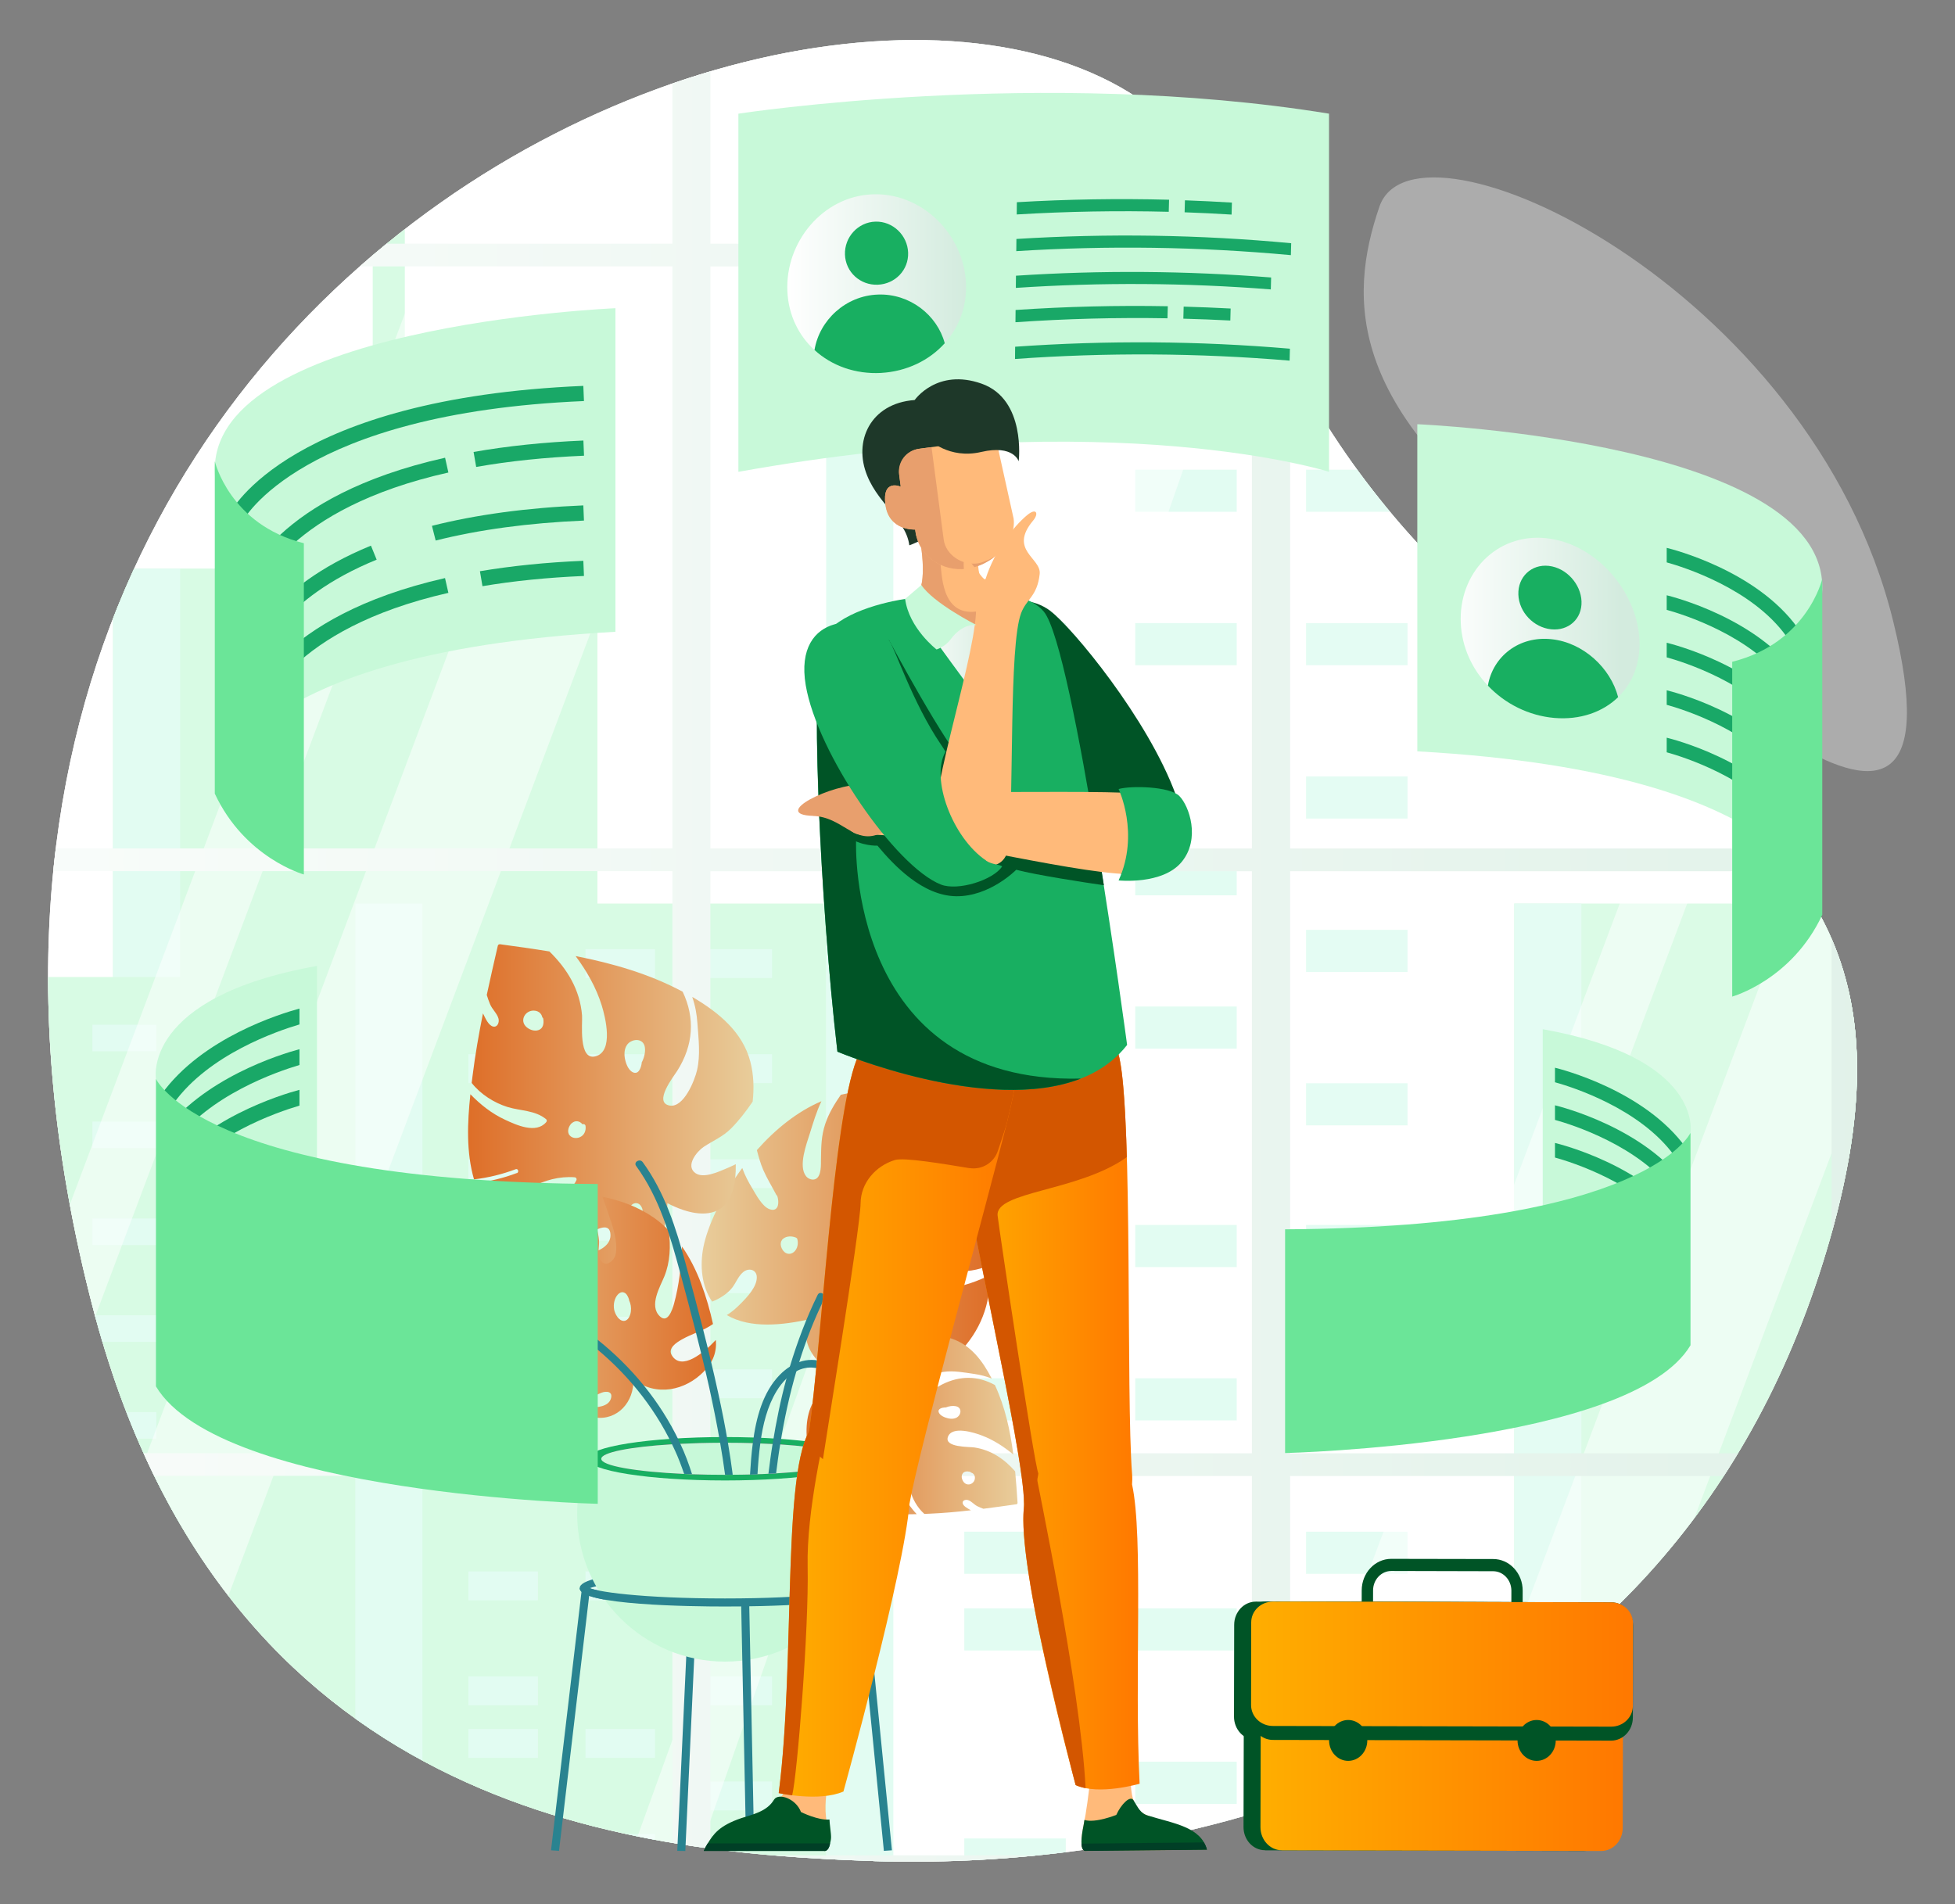 <svg width="308" height="300" xmlns="http://www.w3.org/2000/svg" xmlns:xlink="http://www.w3.org/1999/xlink" viewBox="0 0 308 300"><rect x="0" y="0" width="308" height="300" fill="#808080" stroke="none"/><defs><style>.cls-1{clip-path:url(#clippath);}.cls-2{fill:url(#_名称未設定グラデーション_277);}.cls-3{fill:#005426;}.cls-4{fill:#003f26;}.cls-5{fill:#e89f6d;}.cls-6,.cls-7,.cls-8,.cls-9,.cls-10{fill:#fff;}.cls-11{fill:#ffba7a;}.cls-12{fill:#c8f9d9;}.cls-13{fill:#d35600;}.cls-14{fill:#d6fbec;}.cls-15{fill:#1e3829;}.cls-16{fill:#19a867;}.cls-17{fill:#18af61;}.cls-18{fill:#6be598;}.cls-19{fill:#298390;}.cls-20{fill:#835a7b;}.cls-21{fill:url(#_名称未設定グラデーション_277-2);}.cls-22{fill:url(#_名称未設定グラデーション_277-3);}.cls-23{fill:url(#_名称未設定グラデーション_277-4);}.cls-24{fill:url(#_裼_胙琅韃_1);}.cls-25{fill:url(#_裼_胙琅韃_3);}.cls-26{fill:url(#_裼_胙琅韃_4);}.cls-27{fill:url(#_裼_胙琅韃_1-2);}.cls-28{fill:url(#_裼_胙琅韃_1-3);}.cls-29{fill:url(#_裼_胙琅韃_1-4);}.cls-30{fill:url(#_裼_胙琅韃_4-3);}.cls-31{fill:url(#_裼_胙琅韃_4-2);}.cls-32{fill:url(#_裼_胙琅韃_4-5);}.cls-33{fill:url(#_裼_胙琅韃_4-4);}.cls-7{opacity:.5;}.cls-8{opacity:.3;}.cls-9{opacity:.42;}.cls-10{opacity:.35;}</style><linearGradient id="_裼_胙琅韃_4" x1="7.58" y1="149.81" x2="292.56" y2="149.81" gradientUnits="userSpaceOnUse"><stop offset="0" stop-color="#fff"/><stop offset="1" stop-color="#d3ebde"/></linearGradient><clipPath id="clippath"><path class="cls-6" d="m137.6,293.23c45.21,1.48,126.55-12.82,150.79-98.32,24.24-85.5-63.6-65.8-94.25-160.07C171.29-35.45-32.2,25.09,14.52,205.62c20.54,79.37,83.84,86.32,123.07,87.6Z"/></clipPath><linearGradient id="_裼_胙琅韃_4-2" x1="-76.68" y1="142.36" x2="487" y2="142.36" xlink:href="#_裼_胙琅韃_4"/><linearGradient id="_名称未設定グラデーション_277" x1="110.55" y1="195.03" x2="156.1" y2="195.03" gradientUnits="userSpaceOnUse"><stop offset="0" stop-color="#e8cd9b"/><stop offset="1" stop-color="#de6e28"/></linearGradient><linearGradient id="_名称未設定グラデーション_277-2" x1="882.41" y1="174.35" x2="927.39" y2="174.35" gradientTransform="translate(1001.13) rotate(-180) scale(1 -1)" xlink:href="#_名称未設定グラデーション_277"/><linearGradient id="_名称未設定グラデーション_277-3" x1="840.85" y1="224.47" x2="874.06" y2="224.47" gradientTransform="translate(1001.13) rotate(-180) scale(1 -1)" xlink:href="#_名称未設定グラデーション_277"/><linearGradient id="_名称未設定グラデーション_277-4" x1="70.28" y1="205.6" x2="112.8" y2="205.6" xlink:href="#_名称未設定グラデーション_277"/><linearGradient id="_裼_胙琅韃_4-3" x1="124.03" y1="44.69" x2="152.2" y2="44.69" xlink:href="#_裼_胙琅韃_4"/><linearGradient id="_裼_胙琅韃_4-4" x1="230.12" y1="155.61" x2="258.29" y2="155.61" gradientTransform="translate(0 -90.96) rotate(8) skewX(7.84)" xlink:href="#_裼_胙琅韃_4"/><linearGradient id="_裼_胙琅韃_1" x1="150.62" y1="215.92" x2="179.54" y2="215.92" gradientUnits="userSpaceOnUse"><stop offset="0" stop-color="#ffae00"/><stop offset="1" stop-color="#ff7800"/></linearGradient><linearGradient id="_裼_胙琅韃_1-2" x1="122.68" y1="216.42" x2="160.62" y2="216.42" xlink:href="#_裼_胙琅韃_1"/><linearGradient id="_裼_胙琅韃_4-5" x1="142.59" y1="104.72" x2="158.46" y2="104.72" xlink:href="#_裼_胙琅韃_4"/><linearGradient id="_裼_胙琅韃_3" x1="-684.88" y1="273.84" x2="-634.74" y2="273.84" gradientTransform="translate(-543.02 -102.97) rotate(172.65) scale(1 -1)" gradientUnits="userSpaceOnUse"><stop offset="0" stop-color="#ff6f01"/><stop offset="1" stop-color="#ff010f"/></linearGradient><linearGradient id="_裼_胙琅韃_1-3" x1="198.6" y1="272" x2="255.73" y2="272" xlink:href="#_裼_胙琅韃_1"/><linearGradient id="_裼_胙琅韃_1-4" x1="197.1" y1="262.2" x2="257.28" y2="262.2" xlink:href="#_裼_胙琅韃_1"/></defs><g><g><path class="cls-26" d="m137.6,293.23c45.21,1.48,126.55-12.82,150.79-98.32,24.24-85.5-63.6-65.8-94.25-160.07C171.29-35.45-32.2,25.09,14.52,205.62c20.54,79.37,83.84,86.32,123.07,87.6Z"/><path class="cls-10" d="m244.92,88.2c-32.97-23.01-32.58-41.11-27.6-55.64,5.65-16.47,67.96,12.59,80.94,65.31,12.98,52.71-35.92,2.49-53.34-9.67Z"/></g><g><path class="cls-6" d="m137.6,293.23c45.21,1.48,126.55-12.82,150.79-98.32,24.24-85.5-63.6-65.8-94.25-160.07C171.29-35.45-32.2,25.09,14.52,205.62c20.54,79.37,83.84,86.32,123.07,87.6Z"/><g class="cls-1"><g><g><g><polygon class="cls-12" points="40.38 89.58 40.38 78.53 58.72 78.53 58.72 25.68 63.78 25.68 63.78 78.53 83.54 78.53 83.54 89.58 94.12 89.58 94.12 311.18 17.81 311.18 17.81 89.58 40.38 89.58"/><rect class="cls-14" x="17.81" y="89.58" width="10.58" height="199.33" transform="translate(46.19 378.5) rotate(180)"/></g><g><rect class="cls-12" x="55.96" y="142.37" width="76.31" height="168.81" transform="translate(188.24 453.54) rotate(180)"/><rect class="cls-14" x="55.96" y="142.37" width="10.58" height="168.81" transform="translate(122.51 453.54) rotate(180)"/><rect class="cls-14" x="110.68" y="149.56" width="10.95" height="4.54" transform="translate(232.31 303.66) rotate(180)"/><rect class="cls-14" x="92.24" y="149.56" width="10.95" height="4.54" transform="translate(195.43 303.66) rotate(180)"/><rect class="cls-14" x="110.68" y="166.11" width="10.95" height="4.55" transform="translate(232.31 336.76) rotate(180)"/><rect class="cls-14" x="92.24" y="166.11" width="10.95" height="4.55" transform="translate(195.43 336.76) rotate(180)"/><rect class="cls-14" x="73.8" y="166.11" width="10.95" height="4.55" transform="translate(158.55 336.76) rotate(180)"/><rect class="cls-14" x="110.68" y="182.66" width="10.95" height="4.54" transform="translate(232.31 369.86) rotate(180)"/><rect class="cls-14" x="73.8" y="182.66" width="10.95" height="4.54" transform="translate(158.55 369.86) rotate(180)"/><rect class="cls-14" x="92.24" y="190.93" width="10.95" height="4.54" transform="translate(195.43 386.41) rotate(180)"/><rect class="cls-14" x="110.68" y="199.21" width="10.95" height="4.55" transform="translate(232.31 402.96) rotate(180)"/><rect class="cls-14" x="92.24" y="207.48" width="10.95" height="4.55" transform="translate(195.43 419.5) rotate(180)"/><rect class="cls-14" x="110.68" y="215.75" width="10.95" height="4.54" transform="translate(232.31 436.05) rotate(180)"/><rect class="cls-14" x="73.8" y="215.75" width="10.95" height="4.54" transform="translate(158.55 436.05) rotate(180)"/><rect class="cls-14" x="110.68" y="231.05" width="10.95" height="4.54" transform="translate(232.31 466.64) rotate(180)"/><rect class="cls-14" x="92.24" y="231.05" width="10.95" height="4.54" transform="translate(195.43 466.64) rotate(180)"/><rect class="cls-14" x="110.68" y="247.59" width="10.95" height="4.54" transform="translate(232.31 499.73) rotate(180)"/><rect class="cls-14" x="92.24" y="247.59" width="10.95" height="4.54" transform="translate(195.43 499.73) rotate(180)"/><rect class="cls-14" x="73.8" y="247.59" width="10.95" height="4.54" transform="translate(158.55 499.73) rotate(180)"/><rect class="cls-14" x="110.68" y="264.14" width="10.95" height="4.55" transform="translate(232.31 532.83) rotate(180)"/><rect class="cls-14" x="73.8" y="264.14" width="10.95" height="4.55" transform="translate(158.55 532.83) rotate(180)"/><rect class="cls-14" x="92.24" y="272.42" width="10.95" height="4.55" transform="translate(195.43 549.38) rotate(180)"/><rect class="cls-14" x="73.8" y="272.42" width="10.95" height="4.55" transform="translate(158.55 549.38) rotate(180)"/><rect class="cls-14" x="110.68" y="280.69" width="10.95" height="4.55" transform="translate(232.31 565.93) rotate(180)"/><rect class="cls-14" x="92.24" y="288.96" width="10.95" height="4.54" transform="translate(195.43 582.47) rotate(180)"/><rect class="cls-14" x="110.68" y="297.24" width="10.95" height="4.55" transform="translate(232.31 599.02) rotate(180)"/><rect class="cls-14" x="73.8" y="297.24" width="10.95" height="4.55" transform="translate(158.55 599.02) rotate(180)"/></g><g><rect class="cls-12" x="238.56" y="142.37" width="76.31" height="168.81" transform="translate(553.43 453.54) rotate(180)"/><rect class="cls-14" x="238.56" y="142.37" width="10.58" height="168.81" transform="translate(487.7 453.54) rotate(180)"/></g><g><rect class="cls-10" x="130.15" y="62.08" width="102.39" height="249.1" transform="translate(362.7 373.25) rotate(180)"/><rect class="cls-14" x="130.15" y="62.08" width="10.58" height="249.1" transform="translate(270.89 373.25) rotate(180)"/><rect class="cls-14" x="205.77" y="74.01" width="15.99" height="6.64" transform="translate(427.52 154.65) rotate(180)"/><rect class="cls-14" x="178.84" y="74.01" width="15.99" height="6.64" transform="translate(373.68 154.65) rotate(180)"/><rect class="cls-14" x="205.77" y="98.17" width="15.99" height="6.64" transform="translate(427.52 202.98) rotate(180)"/><rect class="cls-14" x="178.84" y="98.17" width="15.99" height="6.64" transform="translate(373.68 202.98) rotate(180)"/><rect class="cls-14" x="151.92" y="98.17" width="15.99" height="6.64" transform="translate(319.83 202.98) rotate(180)"/><rect class="cls-14" x="205.77" y="122.34" width="15.99" height="6.64" transform="translate(427.52 251.31) rotate(180)"/><rect class="cls-14" x="151.92" y="122.34" width="15.99" height="6.64" transform="translate(319.83 251.31) rotate(180)"/><rect class="cls-14" x="178.84" y="134.42" width="15.99" height="6.64" transform="translate(373.68 275.48) rotate(180)"/><rect class="cls-14" x="205.77" y="146.5" width="15.99" height="6.64" transform="translate(427.52 299.64) rotate(180)"/><rect class="cls-14" x="178.84" y="158.59" width="15.99" height="6.64" transform="translate(373.68 323.81) rotate(180)"/><rect class="cls-14" x="205.77" y="170.67" width="15.99" height="6.64" transform="translate(427.52 347.98) rotate(180)"/><rect class="cls-14" x="151.92" y="170.67" width="15.99" height="6.64" transform="translate(319.83 347.98) rotate(180)"/><rect class="cls-14" x="205.77" y="193" width="15.99" height="6.64" transform="translate(427.52 392.64) rotate(180)"/><rect class="cls-14" x="178.84" y="193" width="15.99" height="6.64" transform="translate(373.68 392.64) rotate(180)"/><rect class="cls-14" x="205.77" y="217.17" width="15.99" height="6.64" transform="translate(427.52 440.97) rotate(180)"/><rect class="cls-14" x="178.84" y="217.17" width="15.99" height="6.64" transform="translate(373.68 440.97) rotate(180)"/><rect class="cls-14" x="151.92" y="217.17" width="15.99" height="6.64" transform="translate(319.83 440.97) rotate(180)"/><rect class="cls-14" x="205.77" y="241.33" width="15.99" height="6.64" transform="translate(427.52 489.3) rotate(180)"/><rect class="cls-14" x="151.92" y="241.33" width="15.99" height="6.64" transform="translate(319.83 489.3) rotate(180)"/><rect class="cls-14" x="178.84" y="253.41" width="15.99" height="6.64" transform="translate(373.68 513.46) rotate(180)"/><rect class="cls-14" x="151.92" y="253.41" width="15.99" height="6.64" transform="translate(319.83 513.46) rotate(180)"/><rect class="cls-14" x="205.77" y="265.5" width="15.99" height="6.64" transform="translate(427.52 537.63) rotate(180)"/><rect class="cls-14" x="178.84" y="277.58" width="15.99" height="6.64" transform="translate(373.68 561.8) rotate(180)"/><rect class="cls-14" x="205.77" y="289.66" width="15.99" height="6.64" transform="translate(427.52 585.96) rotate(180)"/><rect class="cls-14" x="151.92" y="289.66" width="15.99" height="6.64" transform="translate(319.83 585.96) rotate(180)"/></g><g><rect class="cls-12" x="291.13" y="80.64" width="100.36" height="230.53" transform="translate(682.62 391.82) rotate(180)"/><rect class="cls-14" x="291.13" y="80.64" width="10.37" height="230.53" transform="translate(592.64 391.82) rotate(180)"/></g><g><rect class="cls-12" x="-33.19" y="153.94" width="64.63" height="157.24" transform="translate(-1.74 465.11) rotate(180)"/><rect class="cls-14" x="14.54" y="161.47" width="10.09" height="4.19" transform="translate(39.18 327.12) rotate(180)"/><rect class="cls-14" x="-2.45" y="161.47" width="10.09" height="4.19" transform="translate(5.19 327.12) rotate(180)"/><rect class="cls-14" x="14.54" y="176.72" width="10.09" height="4.19" transform="translate(39.18 357.63) rotate(180)"/><rect class="cls-14" x="-2.45" y="176.72" width="10.09" height="4.19" transform="translate(5.19 357.63) rotate(180)"/><rect class="cls-14" x="14.54" y="191.97" width="10.09" height="4.19" transform="translate(39.18 388.14) rotate(180)"/><rect class="cls-14" x="-2.45" y="199.6" width="10.09" height="4.19" transform="translate(5.19 403.39) rotate(180)"/><rect class="cls-14" x="14.54" y="207.23" width="10.09" height="4.19" transform="translate(39.18 418.65) rotate(180)"/><rect class="cls-14" x="-2.45" y="214.86" width="10.09" height="4.19" transform="translate(5.19 433.9) rotate(180)"/><rect class="cls-14" x="14.54" y="222.48" width="10.09" height="4.19" transform="translate(39.18 449.16) rotate(180)"/><rect class="cls-14" x="14.54" y="236.58" width="10.09" height="4.19" transform="translate(39.18 477.35) rotate(180)"/><rect class="cls-14" x="-2.45" y="236.58" width="10.09" height="4.19" transform="translate(5.19 477.35) rotate(180)"/><rect class="cls-14" x="14.54" y="251.83" width="10.09" height="4.19" transform="translate(39.18 507.86) rotate(180)"/><rect class="cls-14" x="-2.45" y="251.83" width="10.09" height="4.19" transform="translate(5.19 507.86) rotate(180)"/><rect class="cls-14" x="14.54" y="267.09" width="10.09" height="4.19" transform="translate(39.18 538.36) rotate(180)"/><rect class="cls-14" x="-2.45" y="274.71" width="10.09" height="4.19" transform="translate(5.19 553.62) rotate(180)"/><rect class="cls-14" x="14.54" y="282.34" width="10.09" height="4.19" transform="translate(39.18 568.87) rotate(180)"/><rect class="cls-14" x="-2.45" y="289.97" width="10.09" height="4.19" transform="translate(5.19 584.12) rotate(180)"/><rect class="cls-14" x="14.54" y="297.59" width="10.09" height="4.19" transform="translate(39.18 599.38) rotate(180)"/></g></g><g><g><rect class="cls-8" x="-75.18" y="-14.35" width="273.91" height="312.31"/><polygon class="cls-7" points="20.61 292.31 -.64 292.31 113.32 -10.78 134.58 -10.78 20.61 292.31"/><polygon class="cls-7" points="-16.92 292.31 -27.55 292.31 86.41 -10.78 97.04 -10.78 -16.92 292.31"/><polygon class="cls-7" points="110 292.31 99.37 292.31 197.07 21.76 197.07 43.56 110 292.31"/></g><g><rect class="cls-10" x="201.67" y="-20.53" width="273.91" height="312.31"/><polygon class="cls-7" points="246.97 292.31 225.71 292.31 339.67 -10.78 360.93 -10.78 246.97 292.31"/><polygon class="cls-7" points="209.43 292.31 198.8 292.31 312.76 -10.78 323.39 -10.78 209.43 292.31"/></g><path class="cls-31" d="m487,41.98v-3.57h-9.84V-17.93h0s-273.94,0-273.94,0H-76.68v7.15h5.97v2.52H105.93v46.66H-76.68v3.57H105.93v91.71H-76.68v3.57H105.93v91.71H-76.68v3.57H105.93v59.76H-70.66v2.07h-6.02v8.27H477.16v-.66h0v-69.43h9.84v-3.57h-9.84v-91.71h9.84v-3.57h-9.84V41.98h9.84Zm-283.75,95.29h85.31v91.71h-85.31v-91.71Zm0-3.57V41.98h85.31v91.71h-85.31Zm0-95.29V-8.26h85.31v46.66h-85.31Zm0,194.15h85.31v59.76h-85.28v2.07h-.03v-61.83Zm91.3,59.76v-59.76h85.31v59.76h-85.31Zm0-63.33v-91.71h85.31v91.71h-85.31Zm0-95.29V41.98h85.31v91.71h-85.31Zm0-95.29V-8.26h85.31v46.66h-85.31ZM111.92-8.26h85.31v46.66h-85.31V-8.26Zm0,50.24h85.31v91.71h-85.31V41.98Zm0,95.29h85.31v91.71h-85.31v-91.71Zm0,95.29h85.31v61.83h-.03v-2.07h-85.28v-59.76Z"/></g></g></g></g></g><g><polygon class="cls-19" points="107.97 291.64 106.7 291.62 108.51 252.47 109.77 252.5 107.97 291.64"/><path class="cls-19" d="m114.22,253.12c-5.37,0-22.89-.21-22.89-2.89s17.52-2.9,22.89-2.9,22.89.21,22.89,2.9-17.52,2.89-22.89,2.89Zm-21.31-2.89c1.86.74,9.52,1.63,21.31,1.63s19.44-.89,21.31-1.63c-1.86-.74-9.52-1.63-21.31-1.63s-19.44.89-21.31,1.63Z"/><path class="cls-12" d="m92.6,229.84c-1.08,2.68-1.67,5.61-1.67,8.67,0,12.86,10.43,23.29,23.29,23.29s23.29-10.43,23.29-23.29c0-3.07-.6-5.99-1.68-8.67h-43.23Z"/><path class="cls-17" d="m135.84,229.84c0,1.89-9.68,3.42-21.62,3.42s-21.62-1.53-21.62-3.42,9.68-3.42,21.62-3.42,21.62,1.53,21.62,3.42Z"/><path class="cls-20" d="m133.71,229.84c0,1.4-8.72,2.53-19.49,2.53s-19.49-1.13-19.49-2.53,8.73-2.53,19.49-2.53,19.49,1.13,19.49,2.53Z"/><path class="cls-9" d="m133.72,237.7c-.05-1.74-2.77-1.75-2.72,0,.12,4.14-.41,8.27-3.4,11.38-1.21,1.26.71,3.18,1.92,1.92,3.48-3.62,4.34-8.43,4.2-13.3Z"/><path class="cls-19" d="m114.22,253.12c-5.37,0-22.89-.21-22.89-2.89h1.27c0-.12-.05-.2-.07-.22.77.77,8.73,1.84,21.69,1.84s20.92-1.07,21.69-1.84c-.02.02-.07.1-.07.22h1.27c0,2.69-17.52,2.89-22.89,2.89Z"/><polygon class="cls-19" points="88.07 291.62 86.81 291.53 91.64 250.56 92.91 250.65 88.07 291.62"/><polygon class="cls-19" points="139.25 291.62 135.21 250.81 136.47 250.72 140.52 291.53 139.25 291.62"/><rect class="cls-19" x="117.16" y="252.48" width="1.27" height="39.14" transform="translate(-5.53 2.46) rotate(-1.17)"/><path class="cls-12" d="m133.71,229.84c0,1.03-4.69,1.91-11.43,2.3-.39.02-.8.05-1.21.06-.57.04-1.13.06-1.73.07-.38.02-.77.04-1.18.05-.88.02-1.78.04-2.71.04-.4.01-.81.01-1.22.01h-.01c-1.8,0-3.55-.03-5.21-.09-.42-.01-.83-.03-1.24-.05-7.59-.35-13.04-1.27-13.04-2.38,0-1.01,4.55-1.89,11.13-2.29.43-.02.86-.05,1.3-.07,1.97-.1,4.08-.16,6.29-.17h1.23c1.34,0,2.65.02,3.91.06.4.01.79.04,1.18.05.66.02,1.31.06,1.94.09.4.01.81.05,1.2.06,6.4.43,10.78,1.28,10.78,2.28Z"/><path class="cls-2" d="m127.58,207.83c-2.16,4.17,1.92,8.22,5.82,9.43,2.47.76,5.13.96,7.72.62-1.11-1.44-2.17-2.91-3.19-4.41-1.05-1.55-2.24-2.99-3.32-4.51-.73-1.04-1.54-2.37-1.25-3.71.17-.78.8-1.89,1.7-1.95,2.03-.14,3.04,3.8,3.53,5.22,1.21,3.56,3.29,6.18,6.02,8.55,1.41-.48,2.77-1.12,4.01-1.94,3.72-2.47,6.39-6.51,7.09-10.94.13-.86.26-2.01.33-3.33-2.1,1.04-4.26,1.81-6.65,2.12-1.19.16-3.38.36-4.36-.51-1.15-1.02.45-2.26,1.47-2.41,1.21-.18,2.46.11,3.66.22,1.88.17,3.93-.15,5.66-.89.1-.04.19-.04.27,0,.09-4.53-.48-10.66-2.96-15.98-2.25,2.55-4.93,4.59-7.65,6.7-1.18.91-2.54,2.12-4.05,2.4-.59.11-1.85.11-2.09-.64-.45-1.42,3.06-3.07,4-3.54,3.02-1.54,8.1-2.91,8.61-6.89,0-.06.03-.11.06-.15-1.42-2.37-3.3-4.49-5.77-6.11-1.44-.94-2.88-1.65-4.29-2.16-.19,1.43-.3,5.07-1.87,4.97-1.19-.07-1.74-2.16-1.6-3.07.16-.97.75-1.81,1.51-2.48-2.59-.6-5.11-.52-7.52.05-.99,1.43-1.89,2.91-2.45,4.57-.64,1.91-.65,3.61-.68,5.58-.01.8.09,2.6-.78,3.09-.53.3-1.24.02-1.58-.42-1.25-1.61.1-5.1.61-6.74.5-1.6,1.04-3.43,1.82-5.06-3.84,1.63-7.3,4.46-10.17,7.7.28,1.05.56,2.09,1,3.11.6,1.37,1.39,2.64,2.08,3.97.06.04.11.09.14.17.03.08.05.16.07.25,0,0,0,0,0,0,.02.05.03.1.03.15.19.94-.06,2.1-1.32,1.66-1.18-.42-2.17-2.37-2.79-3.4-.48-.79-1.1-1.92-1.51-3.09-3.28,4.42-5.48,9.16-6.13,12.49-.56,2.88-.29,6.17,1.39,8.56,1.23-.49,2.42-1.25,3.16-2.2.6-.78.93-1.77,1.7-2.43.86-.74,2.16-.46,2.17.79.02,1.51-1.52,3.13-2.5,4.12-.6.61-1.38,1.34-2.23,1.84,3.74,2.2,8.89,1.57,13.08.65Zm20.28-13.49c.09-.82.89-1.66,1.71-1.81.73-.13,1.01.56,1.01,1.17,0,.25-.04.51-.1.77.05.07.07.16.04.26-.12.48-.39,1.03-.8,1.28-.05.06-.1.12-.16.17-.17.16-.37.09-.48-.05-.06,0-.11,0-.18-.03-.72-.22-1.12-1.07-1.04-1.77Zm-24.47.83c.54-.45,1.38-.44,2-.18.01,0,.02.01.02.02.09.03.17.09.2.21.19.7.05,1.52-.51,2.02-.53.47-1.24.4-1.68-.14-.45-.55-.65-1.41-.04-1.93Z"/><path class="cls-21" d="m81.43,184.82c-2.12.8-4.31,1.34-6.55,1.6.01.04.03.08.04.13.24.71.53,1.4.85,2.07,2.74.34,5.37-.23,7.92-1.56,2.12-1.1,4.42-1.75,6.83-1.57.26.02.39.26.28.49-.96,2.1-4.13,2.63-6.14,2.98-2.76.48-5.55.68-8.35.75,1.48,2.69,3.58,5.03,6.09,6.8.34.24.68.45,1.03.66,3.28.17,6.58-1.26,9.39-2.82.82-.45,3.05-1.84,3.33-.12.32,1.99-1.85,2.97-3.41,3.28-1.43.28-2.91.37-4.35.61-.73.12-1.46.26-2.19.39,7.25,2.7,19.02,2.6,18.94-8.94,0-.06,10.98,6.46,10.78-6.14-.48.23-.97.46-1.47.67-1.22.51-3.63,1.65-4.91.72-1.59-1.16.25-3.4,1.32-4.12,1.51-1,3.02-1.59,4.33-2.91,1.28-1.29,2.37-2.73,3.39-4.22.23-2.12.17-4.24-.37-6.31-1.22-4.66-4.99-7.72-8.96-10.08-.06-.04-.13-.07-.19-.1.47,1.34.72,2.72.82,4.19.17,2.44.49,4.93-.06,7.34-.37,1.62-2.1,5.96-4.31,5.58-2.63-.46.62-4.58,1.18-5.46,2.57-4.05,2.84-8.34.86-12.48-5.26-2.81-11-4.46-16.86-5.61,1.75,2.37,3.22,4.91,4.11,7.77.56,1.81,1.94,7.24-.97,8.02-2.75.74-2.03-5.3-2.13-6.45-.33-4.05-2.33-7.31-5.14-10.07-2.58-.42-5.17-.78-7.73-1.13-.17-.02-.36.04-.4.23-.59,2.58-1.19,5.16-1.74,7.75.15.5.32.98.52,1.46.32.8,1.12,1.46,1.33,2.28.14.54-.12,1.36-.81,1.25-.74-.12-1.27-1.33-1.55-1.9-.03-.06-.06-.12-.09-.18-.65,3.26-1.23,6.53-1.64,9.84-.05.37-.09.74-.14,1.11,1.39,1.79,3.57,3.15,5.63,3.79,2.06.64,4.37.5,6.11,1.94.14.12.11.34,0,.46-1.6,1.87-4.69.45-6.49-.39-2.15-1-3.88-2.4-5.45-4.01-.48,4.47-.67,9.13.57,13.41,2.25-.26,4.45-.8,6.57-1.6.39-.15.56.49.17.63Zm3.41-22.52c-.62.22-1.35-.03-1.84-.43-1.28-1.05-.21-2.85,1.32-2.62.64.1,1.02.52,1.12,1.05.07.03.13.1.15.21.11.7.02,1.53-.75,1.79Zm14.53,27.73c.32-.52,1.05-.63,1.47-.19.28.29.44.75.44,1.18.17.1.26.33.07.48-.49.39-1.11.31-1.58-.08-.4-.33-.69-.91-.39-1.4Zm-.03-25.9c.95-.55,2.11-.25,2.26.91.1.74-.11,1.63-.51,2.38.01.04.01.09,0,.14-.11.68-.48,1.82-1.4,1.38-.77-.38-1.13-1.51-1.26-2.28-.15-.93.02-2.02.9-2.53Zm-9.25,12.84c.52-.49,1.25-.37,1.66.16.18-.08.47.01.5.28.1.73-.19,1.46-.89,1.76-.52.23-1.22.18-1.61-.28-.49-.57-.16-1.46.32-1.93Z"/><path class="cls-22" d="m136.51,233.3c-.63,1.3-1.09,2.66-1.38,4.06-.03-.01-.06-.02-.08-.03-.46-.19-.9-.41-1.33-.64-.1-1.75.41-3.39,1.42-4.93.83-1.29,1.37-2.7,1.37-4.24,0-.17-.15-.26-.31-.2-1.43.5-1.94,2.48-2.27,3.73-.45,1.72-.72,3.48-.9,5.24-1.71-1.07-3.16-2.52-4.21-4.2-.14-.22-.27-.45-.39-.68.05-2.08,1.15-4.1,2.32-5.8.34-.49,1.37-1.84.24-2.1-1.3-.3-2.06,1.02-2.34,1.99-.26.89-.38,1.82-.61,2.72-.12.46-.24.91-.36,1.36-1.44-4.72-.8-12.16,6.84-11.52.04,0-3.75-7.27,4.59-6.51-.18.29-.35.59-.51.89-.4.75-1.27,2.21-.71,3.07.69,1.06,2.26.01,2.79-.63.74-.9,1.2-1.83,2.14-2.59.91-.74,1.92-1.36,2.96-1.93,1.41-.04,2.82.11,4.16.56,3.03,1,4.87,3.54,6.24,6.17.02.04.04.08.06.12-.86-.36-1.77-.59-2.73-.73-1.61-.23-3.24-.56-4.86-.33-1.09.15-4.05,1.03-3.9,2.45.18,1.69,3.06-.16,3.68-.47,2.81-1.42,5.66-1.37,8.31.09,1.61,3.47,2.42,7.18,2.9,10.95-1.48-1.23-3.1-2.29-4.94-2.99-1.17-.45-4.7-1.59-5.36.21-.62,1.7,3.41,1.55,4.17,1.67,2.67.41,4.73,1.84,6.42,3.76.16,1.66.27,3.31.38,4.95,0,.11-.04.22-.17.24-1.74.25-3.47.49-5.22.71-.32-.12-.63-.25-.94-.4-.51-.25-.91-.78-1.45-.96-.35-.12-.91,0-.87.45.04.48.82.87,1.18,1.08.04.02.08.04.12.07-2.19.25-4.39.45-6.59.54-.24.01-.49.02-.74.03-1.11-.97-1.91-2.42-2.24-3.75-.33-1.33-.12-2.79-.99-3.96-.07-.1-.22-.08-.31-.02-1.32.92-.53,2.94-.06,4.12.56,1.41,1.4,2.57,2.39,3.65-2.98.08-6.08-.04-8.86-1.04.28-1.41.74-2.77,1.38-4.08.12-.24-.29-.38-.41-.14Zm15.08-1.01c-.17.38-.04.85.2,1.18.63.86,1.88.28,1.8-.71-.03-.41-.29-.67-.64-.76-.02-.05-.06-.09-.13-.11-.46-.1-1.01-.09-1.22.39Zm-17.66-10.59c.36-.17.47-.63.2-.92-.18-.19-.48-.32-.76-.34-.06-.11-.2-.18-.32-.07-.28.29-.26.69-.02,1,.2.27.57.48.91.32Zm17.16,1.33c.41-.57.27-1.32-.5-1.47-.49-.1-1.08-.01-1.6.2-.03,0-.06-.01-.1-.01-.46.03-1.23.21-.98.81.21.5.94.79,1.45.91.61.14,1.34.09,1.72-.44Zm-8.95,5.2c.35-.3.31-.77-.02-1.06.06-.11.01-.3-.16-.33-.48-.1-.97.05-1.21.47-.18.32-.17.76.11,1.03.35.34.96.18,1.29-.11Z"/><path class="cls-23" d="m73.15,210.53c.25.21.5.41.76.6,1.26.34,2.54.51,3.86.42,1.56-.11,3.02-.59,4.54-.84,1.14-.19,4.53-.04,3.73,2.19-.48,1.34-2.63,1.6-4.1,1.72.75.29,1.5.6,2.21.97,1.86.97,3.13,2.36,4.45,3.92,1.16.46,2.35.85,3.56.82,1.07-.02,1.68-.54,2.62-.9.76-.29,1.85-.22,1.45.98-.42,1.25-2.2,1.33-3.24,1.37-.81.03-1.62,0-2.44-.09.92.85,1.96,1.48,3.21,1.65,3.49.5,6.17-2.44,6.02-6.02,3.59,2.78,8.21,1.79,11.16-1.28,1.36-1.41,2-2.97,1.84-4.92-1.94,2.08-5.39,4.88-6.92,2.46-.74-1.17.78-2.09,1.55-2.53,1.64-.94,3.41-1.37,4.92-2.44-.47-2.14-1.08-4.28-1.85-6.32-.78-2.08-1.78-4.09-3.03-5.89-.13,3.05-.47,6.15-1.27,9.04-.26.92-.98,3.13-2.21,1.97-1.79-1.68.05-4.71.7-6.32.91-2.24,1.01-4.75.69-7.23-.7-.72-1.46-1.38-2.29-1.96-2.47-1.74-5.3-2.76-8.18-3.35.33.84.62,1.7.89,2.5.66,1.92,1.61,4.49,1.22,6.53-.22,1.12-1.67,2.26-2.45.88-.49-.88-.1-2.11-.18-3.04-.22-2.52-1.51-5.03-2.65-7.23-.02-.05-.04-.09-.04-.14-.43-.05-.86-.09-1.28-.12-2.29-.17-4.75-.18-7.15.09,1.32.96,2.42,2.49,2.29,4.2-.11,1.47-1.11,3.33-2.7,2.9-2.26-.6-2.64-4.23-2.29-6.67-1.58.34-3.11.83-4.52,1.51-2,.97-3.43,2.52-4.36,4.41,1.85,2.34,4.2,3.9,6.6,5.5.59.39,2.49,1.69,1.4,2.49-.99.74-2.95-1.08-3.71-1.69-1.9-1.53-3.17-3.63-4.61-5.6-.53,1.28-.85,2.7-.97,4.2-.15,1.75-.2,3.86.13,5.86,2.6-.11,5.26-2.36,7.69-.31.18.15.12.41-.02.54-1.3,1.07-3.49.81-5.06.94-.77.06-1.55.11-2.32.16.43,1.59,1.15,3.04,2.33,4.06Zm23.6-4.23c-.15-.8.06-1.78.6-2.35.23-.25.56-.42.9-.32.46.13.69.64.84,1.08.02.06.02.11.02.16.26.54.36,1.16.28,1.77-.08.62-.41,1.45-1.09,1.48-.8.03-1.42-1.08-1.55-1.8Zm-8.81-6.03c-.72-.51-1.02-1.51-.63-2.31.36-.74,1.09-.82,1.69-.39.06,0,.13.02.19.08.62.54.9,1.44.51,2.19-.35.68-1.12.9-1.77.44Zm5.32,13.24c.17.15.14.36.01.48.24.62.22,1.34-.23,1.83-.57.62-1.55.32-1.98-.4-.87-1.44,1.02-2.93,2.19-1.91Z"/><path class="cls-19" d="m109.02,232.27c-.42-.01-.83-.03-1.24-.05-.43-1.25-.89-2.49-1.45-3.7-.15-.32-.3-.65-.46-.97-2.97-6.14-7.35-11.45-12.7-15.7-.6-.49.26-1.33.86-.86,5.45,4.33,9.92,9.75,12.95,16.04.07.15.14.3.2.45.74,1.55,1.33,3.16,1.85,4.79Z"/><path class="cls-19" d="m115.45,232.35c-.4.01-.81.01-1.22.01-.22-1.69-.49-3.38-.78-5.06-.5-2.91-1.09-5.82-1.72-8.7-1.36-6.09-2.97-12.11-4.59-18.14-1.59-5.89-3.29-11.76-6.92-16.75-.46-.62.59-1.23,1.04-.6,3.49,4.79,5.24,10.38,6.78,16.05,1.83,6.72,3.62,13.47,5.1,20.27.57,2.62,1.1,5.24,1.54,7.88.29,1.68.54,3.37.76,5.05Z"/><path class="cls-19" d="m129.85,204.65c-1.58,3.23-2.88,6.55-3.93,9.93-.16.49-.3.97-.44,1.46h-.01c-1.1,3.77-1.93,7.63-2.55,11.52-.26,1.52-.46,3.06-.65,4.58-.39.02-.8.05-1.21.06.2-1.57.4-3.14.66-4.7.56-3.48,1.26-6.93,2.19-10.32.17-.62.35-1.26.54-1.89,1.15-3.83,2.57-7.59,4.36-11.26.34-.71,1.38-.09,1.04.61Z"/><path class="cls-19" d="m141.05,223.19c-3.12-2.07-6.24-4.19-9.38-6.22-1.76-1.13-3.49-1.98-5.6-1.2-.21.08-.41.17-.59.28-.58.29-1.1.69-1.57,1.15-.61.59-1.15,1.29-1.57,1.99-1.45,2.39-2.16,5.25-2.56,8.24-.22,1.61-.35,3.25-.44,4.86-.38.02-.77.04-1.18.05.1-1.62.22-3.3.44-4.95.52-4.1,1.61-8.05,4.23-10.75.5-.51,1.04-.96,1.62-1.32.47-.3.96-.54,1.47-.72,1.26-.44,2.63-.48,4.02.06,1.82.71,3.52,2.12,5.14,3.19,2.19,1.46,4.37,2.9,6.56,4.36.62.4.05,1.41-.58,1Z"/></g><g><g><path class="cls-12" d="m96.96,48.56s-65.79,2.76-63.04,26.87v49.6s1.03-22.05,63.04-25.49v-50.98Z"/><path class="cls-16" d="m38.25,82.11l-2.14-1.07c.38-.75,9.7-18.29,55.79-20.24l.1,2.39c-44.7,1.89-53.67,18.75-53.76,18.92Z"/><path class="cls-16" d="m75.02,73.57l-.41-2.36c5.29-.93,11.11-1.54,17.3-1.8l.1,2.39c-6.08.26-11.79.85-16.98,1.77Z"/><path class="cls-16" d="m40.7,92.84l-2.27-.74c.18-.57,4.82-13.97,31.69-19.98l.52,2.33c-25.4,5.69-29.9,18.27-29.94,18.39Z"/><path class="cls-16" d="m68.64,85.17l-.59-2.32c6.96-1.76,14.99-2.85,23.85-3.22l.1,2.39c-8.7.37-16.56,1.43-23.37,3.15Z"/><path class="cls-16" d="m41.32,103.2l-2.3-.67c.12-.4,3.04-9.86,19.42-16.56l.9,2.21c-15.32,6.26-18.01,14.92-18.03,15.01Z"/><path class="cls-16" d="m76.01,92.36l-.4-2.36c5-.84,10.48-1.4,16.29-1.64l.1,2.39c-5.71.24-11.09.78-15.99,1.61Z"/><path class="cls-16" d="m41.31,111.93l-2.29-.68c.17-.57,4.4-14.1,31.09-20.17l.53,2.33c-25.18,5.73-29.29,18.39-29.33,18.51Z"/><path class="cls-18" d="m33.84,72.67s2.32,9.99,14.03,12.92v52.19s-9.3-2.58-14.03-12.74v-52.36Z"/></g><g><path class="cls-12" d="m24.57,169.99s-2.29-12.86,25.37-17.8v47.92l-21.85,1.59-3.52-31.71Z"/><path class="cls-16" d="m47.18,158.92v2.49c-3.51,1.03-14.27,4.72-19.79,12.39l-1.94-1.4c6.42-8.94,18.85-12.71,21.73-13.49Z"/><path class="cls-16" d="m47.18,165.31v2.49c-3.51,1.04-14.27,4.73-19.79,12.4l-1.94-1.4c6.42-8.94,18.85-12.72,21.73-13.49Z"/><path class="cls-16" d="m47.18,171.71v2.49c-3.51,1.03-14.27,4.72-19.79,12.39l-1.94-1.39c6.42-8.94,18.85-12.72,21.73-13.49Z"/><path class="cls-18" d="m24.57,169.99s7.4,16.21,69.6,16.56v50.39s-59.38-1.41-69.6-18.5v-48.45Z"/></g><g><path class="cls-12" d="m266.33,178.49s2.1-11.81-23.28-16.33v32.98l20.05,1.46,3.23-18.1Z"/><path class="cls-16" d="m265.63,180.86l-1.8,1.3c-5.43-7.56-16.32-10.94-18.85-11.64v-2.29c.85.21,14.11,3.53,20.65,12.63Z"/><path class="cls-16" d="m265.63,186.79l-1.8,1.29c-5.43-7.56-16.32-10.93-18.85-11.63v-2.3c.85.21,14.11,3.53,20.65,12.64Z"/><path class="cls-16" d="m265.63,192.72l-1.8,1.29c-5.42-7.54-16.31-10.93-18.85-11.63v-2.3c.85.21,14.11,3.52,20.65,12.64Z"/><path class="cls-18" d="m266.33,178.49s-6.79,14.88-63.87,15.2v35.25s54.49-1.29,63.87-16.98v-33.47Z"/></g><path class="cls-12" d="m116.33,17.91s47.84-7.36,93.05,0v56.43s-33.47-10.69-93.05,0V17.91Z"/><g><path class="cls-30" d="m152.18,44.57c.18,3.7-1.1,7.02-3.34,9.51-2.43,2.7-5.99,4.45-10.04,4.68-4.06.22-7.79-1.14-10.48-3.61-2.48-2.26-4.09-5.47-4.27-9.21-.38-7.82,5.6-15.01,13.38-15.32,7.77-.33,14.38,6.24,14.75,13.95Z"/><path class="cls-17" d="m143.07,39.8c.1,2.74-2.05,4.96-4.8,5.06-2.75.1-5.05-1.99-5.15-4.74-.1-2.75,2.05-5.12,4.8-5.2,2.75-.08,5.05,2.15,5.15,4.88Z"/><path class="cls-17" d="m148.84,54.08c-2.43,2.7-5.99,4.45-10.04,4.68-4.06.22-7.79-1.14-10.48-3.61.77-4.7,4.9-8.57,10.01-8.74,5.01-.18,9.32,3.23,10.51,7.67Z"/></g><g><g><path class="cls-16" d="m160.2,31.87c0,.64-.01,1.28-.02,1.92,7.97-.48,15.96-.62,23.95-.42.02-.63.03-1.27.05-1.9-8-.21-16-.08-23.98.39Z"/><path class="cls-16" d="m160.13,37.65c0,.64-.02,1.28-.02,1.92,14.4-.91,28.86-.7,43.26.63.02-.63.03-1.25.05-1.88-14.41-1.35-28.88-1.57-43.29-.67Z"/><path class="cls-16" d="m160.06,43.44c0,.64-.02,1.28-.02,1.92,13.37-.89,26.79-.81,40.17.24.02-.63.03-1.26.05-1.88-13.39-1.06-26.82-1.16-40.2-.28Z"/><path class="cls-16" d="m186.63,33.45c2.47.09,4.93.2,7.4.36.02-.63.03-1.26.05-1.89-2.46-.15-4.93-.27-7.4-.36-.02.63-.03,1.26-.05,1.9Z"/></g><g><path class="cls-16" d="m160,48.85c0,.64-.02,1.28-.02,1.92,7.97-.55,15.96-.76,23.95-.62.02-.63.04-1.27.05-1.9-8-.15-16,.05-23.97.59Z"/><path class="cls-16" d="m159.93,54.64c0,.64-.01,1.28-.02,1.92,14.4-1.04,28.86-.95,43.26.26.02-.63.04-1.25.05-1.88-14.41-1.23-28.88-1.33-43.29-.31Z"/><path class="cls-16" d="m186.43,50.21c2.47.07,4.93.16,7.4.29.02-.63.03-1.26.05-1.89-2.46-.13-4.93-.23-7.4-.3-.02.63-.03,1.26-.05,1.9Z"/></g></g><g><path class="cls-12" d="m223.29,66.84s66.5,2.78,63.72,27.16v50.14s-1.04-22.28-63.72-25.76v-51.53Z"/><g><path class="cls-33" d="m258.28,100.79c.18,3.73-1.1,6.87-3.35,9.05-2.43,2.36-5.99,3.62-10.04,3.28-4.06-.35-7.79-2.24-10.48-5.09-2.49-2.62-4.09-6.05-4.27-9.82-.38-7.87,5.6-14.2,13.38-13.42,7.77.76,14.38,8.24,14.76,16Z"/><path class="cls-17" d="m249.16,94.76c.1,2.75-2.05,4.68-4.8,4.39-2.75-.29-5.05-2.7-5.15-5.47-.1-2.77,2.05-4.83,4.8-4.52,2.75.31,5.05,2.85,5.15,5.6Z"/><path class="cls-17" d="m254.93,109.84c-2.43,2.36-5.99,3.62-10.04,3.28-4.06-.35-7.79-2.24-10.48-5.09.77-4.59,4.9-7.87,10.01-7.32,5.01.52,9.32,4.53,10.51,9.14Z"/></g><path class="cls-16" d="m283.23,98.95l-1.8,1.3c-5.43-7.56-16.32-10.94-18.85-11.64v-2.29c.85.21,14.11,3.53,20.65,12.63Z"/><path class="cls-16" d="m283.23,106.43l-1.8,1.29c-5.43-7.56-16.32-10.94-18.85-11.63v-2.3c.85.21,14.11,3.53,20.65,12.64Z"/><path class="cls-16" d="m283.23,113.91l-1.8,1.29c-5.41-7.54-16.31-10.93-18.85-11.63v-2.3c.85.21,14.11,3.53,20.65,12.64Z"/><path class="cls-16" d="m283.23,121.39l-1.8,1.3c-5.43-7.56-16.32-10.94-18.85-11.64v-2.29c.85.21,14.11,3.53,20.65,12.63Z"/><path class="cls-16" d="m283.23,128.87l-1.8,1.29c-5.41-7.54-16.31-10.93-18.85-11.63v-2.3c.85.21,14.11,3.53,20.65,12.64Z"/><path class="cls-18" d="m287.09,91.21s-2.35,10.1-14.19,13.06v52.75s9.4-2.61,14.19-12.88v-52.92Z"/></g></g><g><g><g><path class="cls-11" d="m180.91,286.09c-4.18-1.41-2.27-8.08-2.73-11.85l-6.06,2.25s-.51,6.75-1.42,11.16c-.91,4.41.4,3.98.4,3.98l19.05-.19s-5.05-3.94-9.23-5.35Z"/><path class="cls-3" d="m180.91,286.09c-1.27-.39-1.57-1.23-2.33-2.44-.49-.85-1.97.63-2.71,2.3,0,0-3.28,1.34-5.03.8-.04.31-.08.61-.14.89-.91,4.41.4,3.98.4,3.98l19.05-.19c-.97-3.59-5.2-4.11-9.23-5.35Z"/><path class="cls-4" d="m170.38,290.49c.08,1.35.71,1.14.71,1.14l19.05-.19s-.07-.48-.47-1.15l-19.29.19Z"/></g><path class="cls-24" d="m178.35,233.89c.04-.54.05-1.11,0-1.7-.96-12.38.13-55.7-1.98-65.44-1.83-8.42-6.82-14.05-8.5-15.48-2.76-2.34-10.45-2.11-13.57,4.29-3.11,6.4-4.26,10.27-3.4,21.79.87,11.52,10.41,50.88,10.43,59.52,0,.12.02.23.02.35-1.33,9.31,8.11,44.04,8.11,44.04,3.68,1.66,10.08-.22,10.08-.22-.85-16.67.63-38.84-1.19-47.15Z"/><path class="cls-13" d="m161.54,236.32c.46-1.6,1.03-2.95,1.7-4.08-.01.49,6.99,33.38,7.79,49.5-.35-.07-.69-.16-1.01-.27-.19-.07-.38-.13-.56-.22,0,0-3.22-12.16-5.84-24.59-1.76-8.7-3.01-17.13-2.08-20.35Z"/></g><g><path class="cls-11" d="m120.05,285.66c4.17-1.45,5.17-7.81,5.59-11.58l6.08,2.19s-2.4,6.45-1.45,10.85c.95,4.4-.36,3.98-.36,3.98h-18.68s4.65-3.99,8.81-5.44Z"/><path class="cls-3" d="m110.87,291.63h18.94s.7.23.97-1.19c.15-.74.24-.72,0-2.63-.05-.36-.08-.74-.1-1.13-1.8.17-4.49-1.18-4.49-1.18-.78-2.1-3.52-3.06-4.23-1.97-1.13,1.93-3.49,2.37-5.13,2.92-3.59,1.21-4.46,2.6-5.33,3.99-.45.71-.62,1.19-.62,1.19Z"/><path class="cls-4" d="m110.87,291.63h18.94s.7.23.97-1.19h-19.28c-.45.71-.62,1.19-.62,1.19Z"/></g><path class="cls-13" d="m150.65,169.2c.19-5.77,1.41-9.06,3.65-13.66,1.74-3.57,4.9-5.22,7.84-5.57.19-.02.37-.04.56-.05.16-.01.32-.02.48-.02.48,0,.95.02,1.4.07.6.08,1.16.21,1.67.39.25.09.49.19.72.31.11.06.22.12.33.18.21.13.4.26.57.41.11.09.23.2.36.33.07.07.15.14.22.22.03.02.05.05.08.08.06.06.12.12.18.18.03.03.06.06.09.1.06.07.13.13.19.21.03.03.06.06.09.1.19.21.39.44.61.69.03.04.06.07.09.11.08.09.16.18.23.28.04.05.07.09.11.14.08.1.16.2.24.3.03.04.07.08.1.13.23.3.46.61.7.95.03.04.06.09.1.14.09.12.18.25.26.38.04.06.08.11.12.17.09.13.17.26.26.4.04.05.07.11.1.16.24.38.49.77.73,1.19.04.06.07.12.1.18.09.15.17.3.26.46.04.07.08.14.12.22.09.16.17.31.25.47.04.07.07.13.11.2.12.23.23.46.35.69h0c.11.24.23.48.34.72.03.07.07.15.1.22.08.17.15.35.23.53.04.08.07.17.11.26.07.18.15.36.22.54.03.08.06.16.1.24.1.26.2.52.29.79,0,0,0,0,0,0,.09.27.19.54.27.82.03.09.05.17.08.26.06.19.12.39.18.59.03.1.06.2.09.3.06.2.11.4.16.6.02.09.05.18.07.28.07.29.14.59.21.88,0,0,0,0,0,0,0,0,0,0,0,.01.04.16.07.34.1.52.01.06.02.13.03.19.02.13.04.26.07.4.01.08.02.16.04.24.02.13.04.27.06.41.01.08.02.17.03.26.02.15.04.3.06.46.01.09.02.17.03.26.02.18.04.37.06.56,0,.07.01.13.02.2.05.54.11,1.11.15,1.71,0,.06,0,.12.01.18.02.24.04.49.06.74,0,.08.01.16.02.25.02.24.03.49.05.74,0,.08.01.16.01.25.02.27.03.54.05.81,0,.07,0,.14.01.21.02.34.04.68.06,1.03h0c.06,1.13.11,2.31.15,3.54,0,.03,0,.06,0,.09.01.38.03.77.04,1.16,0,.03,0,.06,0,.09.01.41.03.82.04,1.24h0c-7.63,5.45-20.78,5.35-20.35,9.23.19,1.75,5.75,39.13,6.41,40.58.07.16-1.02,5.52-2.21,5.47-.03-.22-.04-.45-.04-.69-.02-8.5-9.26-46.74-10.38-58.95,0,0,0-.02,0-.03-.02-.19-.03-.37-.05-.55-.14-1.8-.22-3.41-.26-4.88-.03-1.17-.03-2.25,0-3.25Z"/><path class="cls-27" d="m159,155.28c-2-6.37-9.65-6.46-12.82-4.06-1.93,1.46-7.91,7.2-11.2,15.68-3.78,9.72-5.49,44.4-7.52,58.67-4.2,7.44-2.18,36.9-4.77,56.94,0,0,6.36,1.42,10.19-.24,0,0,9.62-34.74,10.39-45.3,0-.04.02-.08.03-.13,1.53-8.67,12.41-48.18,15.29-59.75,2.88-11.57,2.4-15.44.41-21.8Z"/><path class="cls-13" d="m152.72,184.05c-4.02-.66-10.28-1.72-11.73-1.28-3.02.92-5.39,3.59-5.41,6.85-.03,3.78-5.94,40.12-5.93,40.29-.6-.52-1.52-1.28-2.4-2.24.01-.56.06-1.13.15-1.71,2.06-14.01,3.77-49.26,7.58-59.07,2.99-7.69,8.18-13.12,10.56-15.16.25-.21.46-.38.64-.52,3.17-2.4,10.82-2.3,12.82,4.06,2,6.36,2.47,10.23-.41,21.8-.14.56-.79,2.49-1.39,4.28-.63,1.87-2.53,3.01-4.48,2.69Z"/><path class="cls-13" d="m128.43,224.33c.7-.57,1.45-1.06,2.22-1.46-.73,2.95-3.6,15.21-3.41,23.96.21,9.74-1.64,32.93-2.44,36.04-1.27-.16-2.12-.35-2.12-.35,2.77-21.44.26-53.69,5.75-58.18Z"/><g><path class="cls-15" d="m149.61,77.82c.76,5.79-6.35,8.1-6.35,8.1-.56-4.3-5.41-6.73-6.99-11.97-1.63-5.43,1.63-11.18,9.24-10.95,4.68.14,3.33,9.02,4.1,14.82Z"/><path class="cls-5" d="m157.25,107.94c2.02,6.45,24.41,32.78,20.24,29.53-.49-.38,10.16.16,9.62-6.26-.58-6.88-14.9-27.25-17.58-29.91-4.85-4.8-14.8-1.44-12.28,6.64Z"/><path class="cls-3" d="m165.51,96.29c3.36,2.53,15.38,16.96,19.76,29.03.01.03.01.07.02.11-.49.1-1.11.19-1.56.39-3.12,1.38-5.39,4.74-6.27,7.96-.38,1.4-.52,2.85-.4,4.26-7.79-6.04-21.4-30.52-22.38-33.65-2.52-8.08,5.38-12.21,10.84-8.11Z"/><path class="cls-17" d="m143.42,94.25c-4.07.52-11.5,2.37-13.71,6.25-2.21,3.88-.6,40.95,2.22,65.2,0,0,33.69,14.24,45.64-1.06,0,0-8.34-62.47-13.11-68.26-3.98-4.83-16.97-2.66-21.04-2.13Z"/><path class="cls-32" d="m142.59,94.36s14.22,19.77,15.88,21.39c0,0-.52-16.97-.83-22.06l-15.05.67Z"/><path class="cls-25" d="m145.2,85.99c-.16-.75-.3-1.24-.3-1.24,0,0,8.07-6.43,9.14.1l-8.84,1.14Z"/><path class="cls-11" d="m153.85,98.49l2.45-4.67s-2.53-1.71-2.19-6.17c.83-10.9-9.22-2.9-9.22-2.9,0,0,1.83,9.07-1.47,9.5l10.42,4.24Z"/><path class="cls-5" d="m153.79,96.35c-5.65.73-5.37-6.35-5.65-7.68-.26-1.25-3.25-3.91-3.25-3.91,0,0,1.83,9.07-1.47,9.5l10.42,4.24,1.45-2.76c-.39.32-.89.54-1.51.62Z"/><path class="cls-3" d="m140.04,100.81s9.15,17.15,12.3,19.93c2.54,2.25,15.87,11.03,20.86,14.29.24,1.5.48,2.99.71,4.45-2.95-.43-10.63-1.6-13.81-2.44,0,0-4.15,4.24-9.46,4.17-5.31-.07-9.84-4.9-12.4-7.97,0,0-2.63.13-4.75-1.47-1.36-1.03-3.11-1.69-4.35-1.91-.3-6.45-.46-12.45-.44-17.35.22-2.59.39-4.43.41-4.49.07-.22,10.95-7.21,10.95-7.21Z"/><path class="cls-3" d="m129,127.05l5.87,2.09v3.43s-1.46,38.25,35.41,37.37c-14.7,5.75-38.35-4.24-38.35-4.24-1.35-11.63-2.42-26.2-2.93-38.65Z"/><path class="cls-11" d="m156.9,69.12l2.79,12.59c.49,3.76-3.43,7.37-7.39,7.89h0c-3.96.52-7.57-2.1-8.07-5.86l-.04-.31s-4.14.25-4.69-3.92c-.55-4.17,2.41-2.83,2.41-2.83l-.23-1.78c-.27-2.05,1.18-3.94,3.23-4.21l11.99-1.58Z"/><path class="cls-5" d="m141.91,76.69l-.26-1.95c-.26-1.96,1.12-3.76,3.09-4.02l2.02-.27s0,.08.01.12l1.9,14.42c.33,2.52,3.03,4.16,5.46,3.76.76-.13,2.23-.79,2.8-1.21-1.67,1.34-3.19,1.88-4.64,2.07-3.96.52-7.57-2.1-8.07-5.86l-.04-.31s-4.14.25-4.69-3.92c-.55-4.17,2.41-2.83,2.41-2.83Z"/><path class="cls-12" d="m155.07,92.41c.32,2.92-1.23,6.08-1.23,6.08,0,0,1.66-1.01,3.45.89.76.81,1.47.82,1.47.82,0,0-.02-2.33-1.15-6.69l-2.54-1.1Z"/><path class="cls-11" d="m147.28,129.2c.09-8.01,7.83-30.34,6.3-35.02-1.04-3.18-1.89-3.13-1.74-5.82.11-2,3.17,3.65,3.44,2.83,1.47-4.55,4.43-8.26,6.51-10,1.52-1.28,1.89-.26.99.81-3.94,4.69,1.29,5.91,1.02,8.43-.38,3.53-2.09,3.94-2.93,6.18-1.94,5.15-1.11,28.7-1.97,36.69-.74,6.82-11.66,1.31-11.6-4.11Z"/><path class="cls-11" d="m184.53,125.54c-9.01-1.81-41.93.56-46.46-2.3-4.53-2.86-8.11,8.82-1.53,8.3,6.59-.53,31.76,5.98,41.22,6.19,13.9.31,9.08-11.73,6.77-12.19Z"/><path class="cls-5" d="m128.09,128.56c4.61.14,6.44,4.43,10.33,2.86,3.89-1.57,5.66-1.43,5.58-4.63-.09-3.2-2.67-3.02-7.9-3.18-5.1-.15-14.85,4.73-8,4.94Z"/><path class="cls-17" d="m155.36,135.59c-5.32-3.57-8.8-12.97-6.4-17.15-.22-.37-.45-.74-.7-1.1-4.51-6.62-7.32-15.37-8.23-16.52-3.41-4.33-15.07-4.59-13.09,7.15,1.81,10.68,14.07,28.51,21.27,31.39,2.7,1.08,8.31-.72,9.67-2.85-.29-.3-1.59-.27-2.53-.9Z"/><path class="cls-12" d="m145.16,92.17c1.83,2.83,8.69,6.32,8.69,6.32,0,0-2.1-.45-4.11,2.28-.85,1.15-2.19,1.56-2.19,1.56,0,0-4.35-3.34-4.95-7.97l2.57-2.19Z"/><path class="cls-15" d="m146.34,69.23s3.15,3.17,8.25,1.98c5.11-1.19,5.9,1.47,5.9,1.47,0,0,1.2-9.74-5.84-12.23-7.04-2.49-10.55,2.58-10.55,2.58l2.23,6.19Z"/><path class="cls-17" d="m176.23,124.32s3.36,7.02,0,14.4c0,0,6.94.73,9.94-2.92,3-3.65,1.17-8.84-.37-10.38-1.53-1.54-7.67-1.65-9.57-1.1Z"/></g></g><g><path class="cls-3" d="m235.85,264.93l-17.32-.04c-2.22,0-4.02-1.94-4.02-4.31l.02-10c0-2.74,2.09-4.97,4.65-4.97h0l16.07.03c1.24,0,2.41.52,3.28,1.46.88.94,1.36,2.19,1.36,3.52l-.02,10c0,1.15-.42,2.23-1.18,3.04-.76.81-1.77,1.26-2.84,1.26h0Zm-18.69-16.51c-.54.58-.84,1.35-.84,2.17l-.02,10c0,1.32,1,2.39,2.23,2.39l17.32.04h0c.6,0,1.16-.25,1.58-.7.42-.45.66-1.05.66-1.69l.02-10c0-1.69-1.28-3.06-2.86-3.07l-16.06-.04h0c-.76,0-1.48.32-2.02.89Z"/><path class="cls-3" d="m199.3,291.54l50.26.1c1.87,0,3.4-1.62,3.41-3.63l.07-31.92c0-2.01-1.51-3.64-3.39-3.64l-50.26-.11c-1.87,0-3.4,1.62-3.4,3.63l-.08,31.91c0,2.01,1.51,3.64,3.39,3.64Z"/><path class="cls-3" d="m197.82,274.14l53.32.11c1.89,0,3.42-1.63,3.42-3.65l.03-14.47c0-2.02-1.52-3.66-3.41-3.67l-53.32-.11c-1.89,0-3.42,1.63-3.42,3.65l-.03,14.47c0,2.02,1.52,3.66,3.41,3.67Z"/><path class="cls-28" d="m201.99,291.54l50.26.1c1.88,0,3.4-1.62,3.4-3.62l.07-31.92c0-2.01-1.51-3.64-3.39-3.64l-50.26-.11c-1.88,0-3.4,1.62-3.41,3.63l-.08,31.91c0,2.01,1.51,3.64,3.39,3.64Z"/><path class="cls-3" d="m200.51,274.14l53.32.11c1.89,0,3.42-1.63,3.42-3.65l.03-14.47c0-2.02-1.52-3.66-3.41-3.67l-53.32-.11c-1.89,0-3.42,1.63-3.42,3.65l-.02,14.47c0,2.02,1.52,3.66,3.41,3.67Z"/><path class="cls-29" d="m200.51,271.94l53.32.11c1.89,0,3.42-1.46,3.42-3.28l.02-13.01c0-1.82-1.52-3.29-3.41-3.3l-53.32-.11c-1.89,0-3.42,1.46-3.42,3.28l-.02,13.01c0,1.82,1.52,3.29,3.41,3.3Z"/><path class="cls-3" d="m239.08,274.22c0-1.78,1.35-3.22,3.01-3.22s3.01,1.44,3.01,3.22-1.35,3.22-3.01,3.22-3.01-1.44-3.01-3.22Z"/><path class="cls-3" d="m209.39,274.22c0-1.78,1.35-3.22,3.01-3.22s3.01,1.44,3.01,3.22-1.35,3.22-3.01,3.22-3.01-1.44-3.01-3.22Z"/></g></svg>